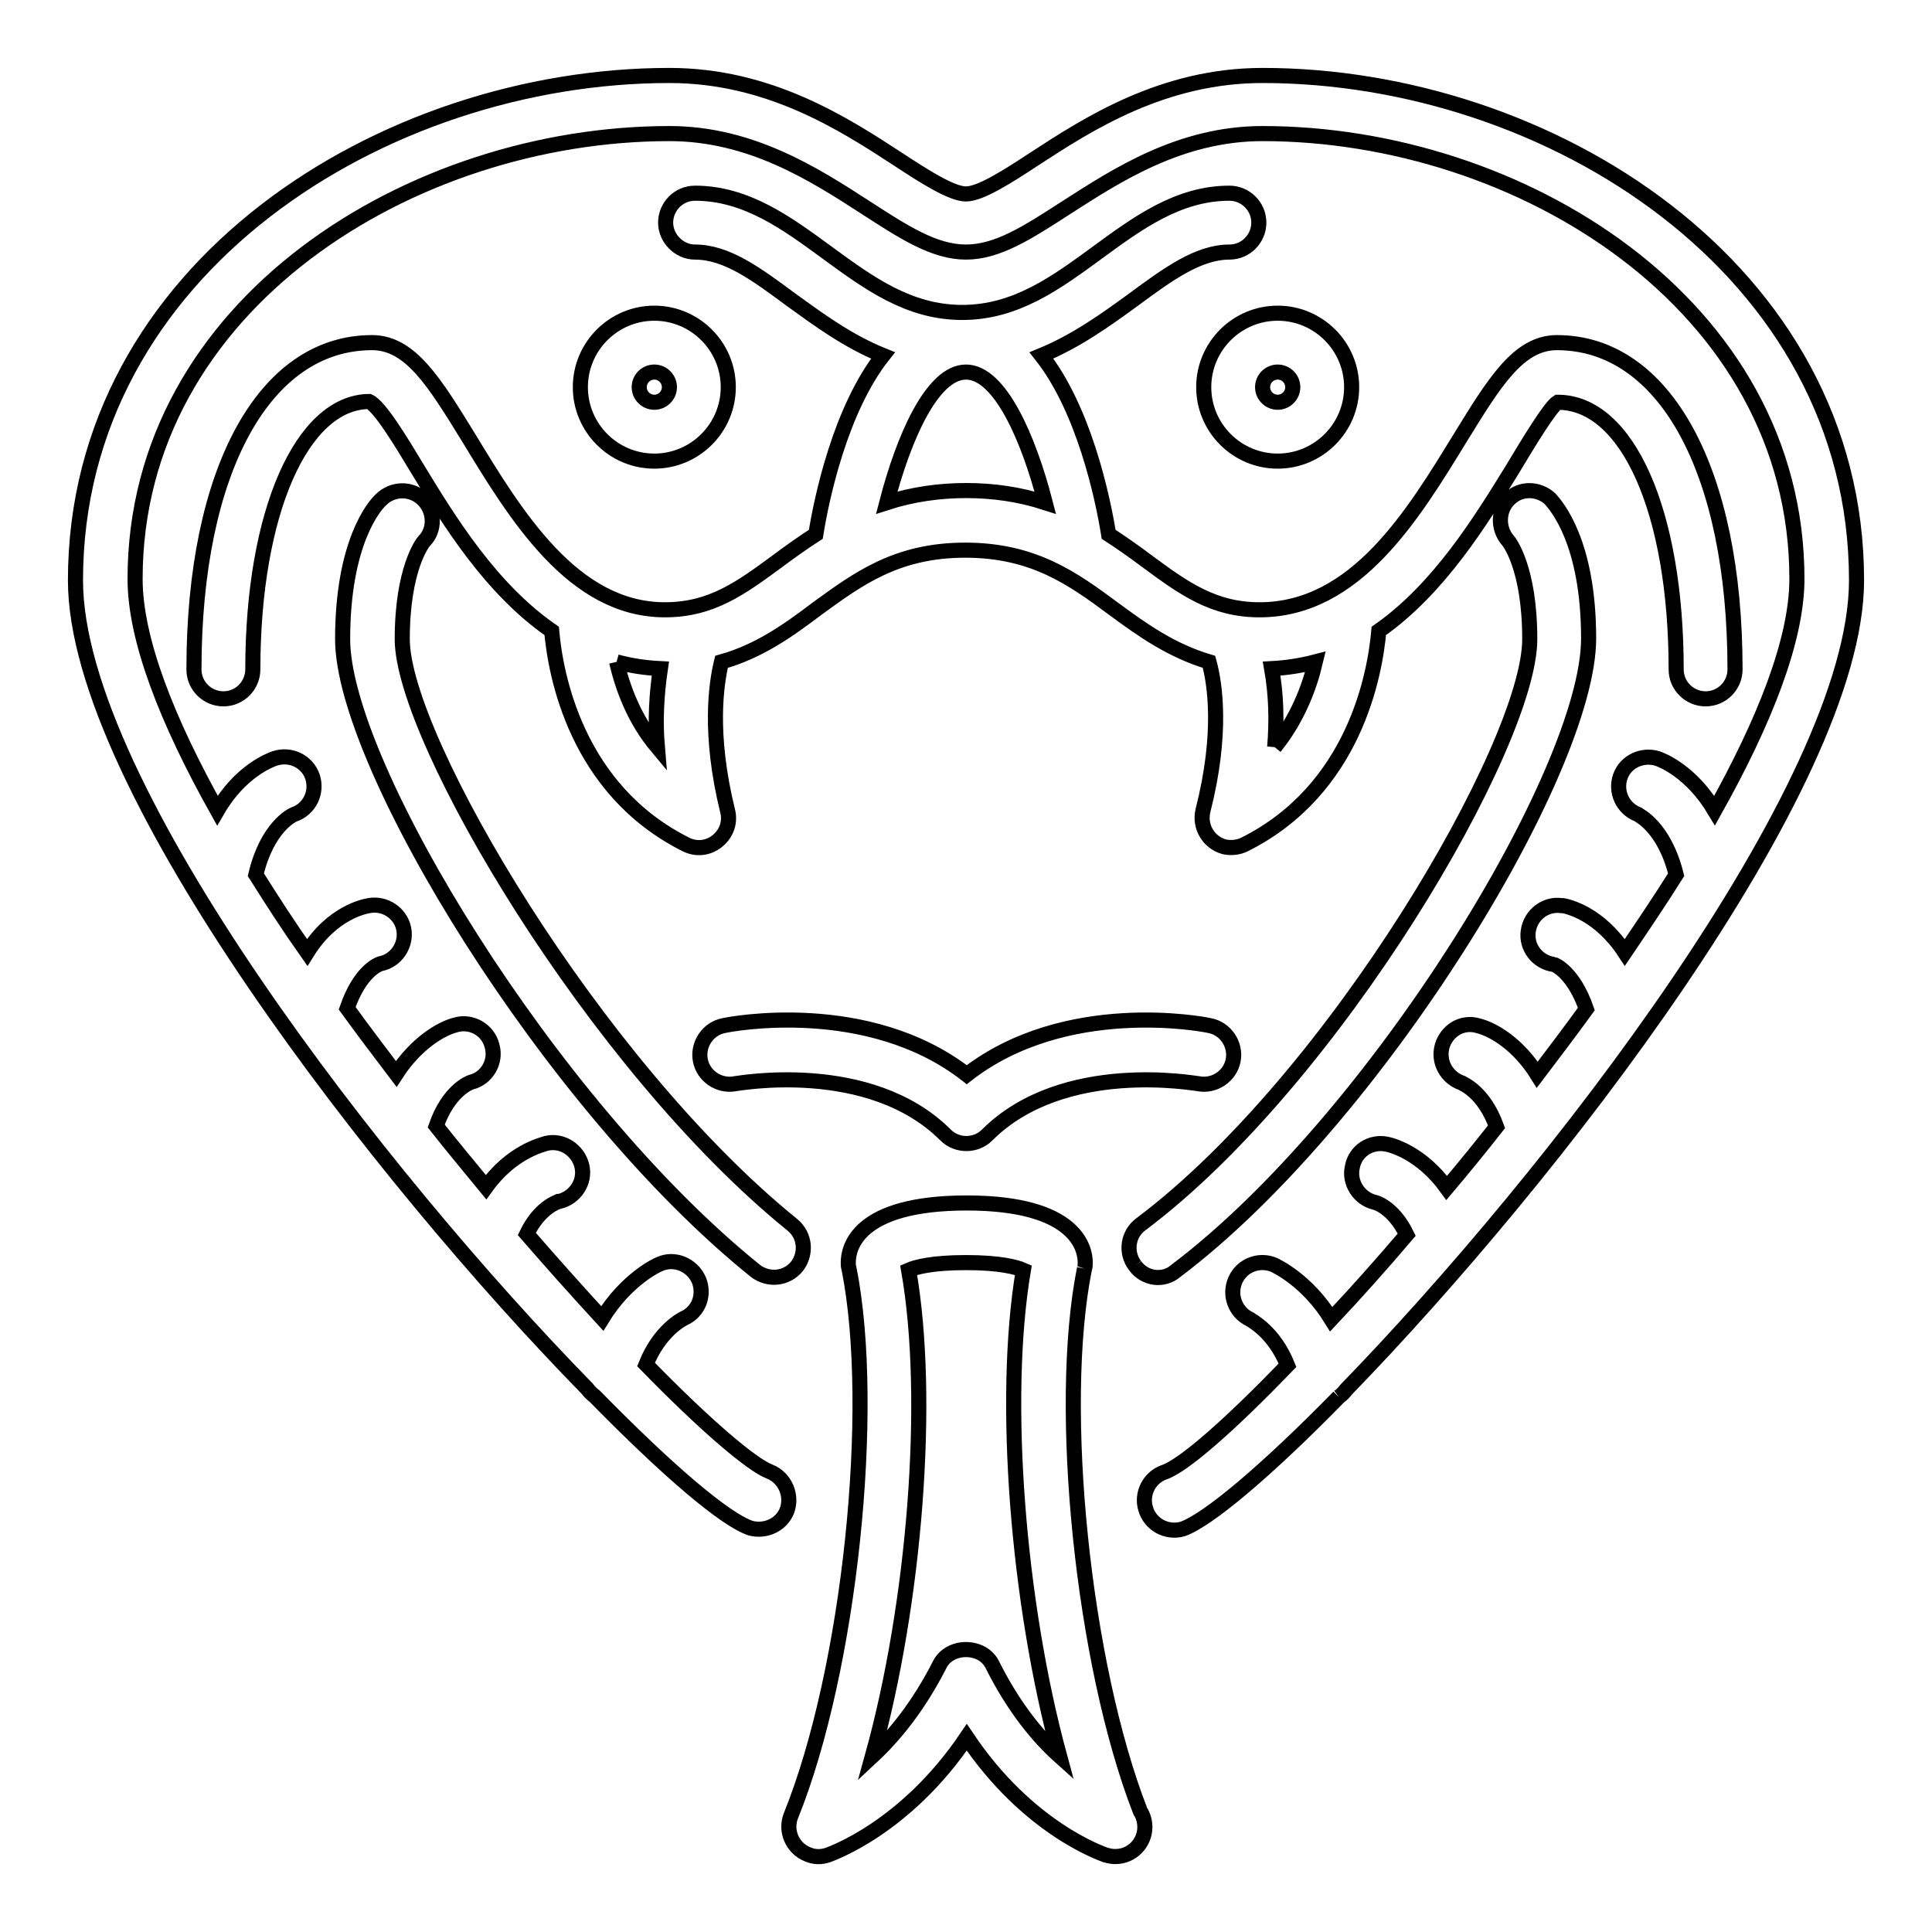 <?xml version="1.0" encoding="utf-8"?>
<!-- Svg Vector Icons : http://www.onlinewebfonts.com/icon -->
<!DOCTYPE svg PUBLIC "-//W3C//DTD SVG 1.1//EN" "http://www.w3.org/Graphics/SVG/1.1/DTD/svg11.dtd">
<svg version="1.1" xmlns="http://www.w3.org/2000/svg" xmlns:xlink="http://www.w3.org/1999/xlink" x="0px" y="0px" viewBox="0 0 256 256" enable-background="new 0 0 256 256" xml:space="preserve">
<g> <path stroke-width="2" fill-opacity="0" stroke="#000000"  d="M177.4,185.1c-9.5,9.7-17.3,16.3-20.7,17.5c-2.1,0.6-4.3-0.6-4.9-2.7c-0.6-2,0.5-4.1,2.4-4.8 c2.5-0.8,8.6-6.1,16.4-14.2c-1.8-4.5-4.9-6-5-6.1c-1.9-0.9-2.8-3.2-1.9-5.2c0.9-2,3.2-2.8,5.1-2c0.2,0.1,4.4,2,7.6,7.2 c3.2-3.4,6.6-7.2,10-11.2c-1.8-3.7-4.2-4.3-4.3-4.3c-2-0.5-3.4-2.6-2.9-4.7c0.4-2.1,2.4-3.4,4.5-3c0.6,0.1,4.6,1.1,8,5.8 c2.2-2.6,4.4-5.3,6.6-8.1c-1.7-4.7-4.5-5.7-4.6-5.8c-2-0.7-3.2-2.8-2.6-4.9c0.6-2,2.6-3.3,4.7-2.7c2.1,0.5,5.4,2.5,7.9,6.5 c2.2-2.9,4.4-5.8,6.5-8.7c-1.7-4.9-4.2-5.9-4.3-5.9c-2.2-0.3-3.7-2.3-3.4-4.4c0.3-2.2,2.3-3.7,4.4-3.4c0.1,0,0.2,0,0.2,0 c0.6,0.1,4.8,1,8.2,6.2c2.3-3.4,4.6-6.8,6.8-10.3c-1.6-6.4-5-7.9-5.1-8c-2-0.8-3-3-2.3-5c0.7-2,2.9-3,4.9-2.4 c0.6,0.2,4.5,1.7,7.6,6.9c6.6-11.8,10.9-22.6,10.9-30.7c0-36.4-36.8-59-70.8-59c-10.9,0-19.3,5.5-26,9.8c-5.1,3.3-9.1,5.9-13.3,5.9 c-4.2,0-8.2-2.6-13.3-5.9c-6.8-4.4-15.2-9.8-26-9.8c-34.1,0-70.8,22.6-70.8,59c0,8.1,4.3,18.9,10.9,30.7c3-5.2,7-6.7,7.6-6.9 c2.1-0.7,4.3,0.4,5,2.4c0.7,2.1-0.4,4.3-2.4,5c-0.3,0.1-3.6,1.7-5.1,8c2.2,3.5,4.4,6.9,6.8,10.3c3.3-5.3,7.6-6.1,8.2-6.2 c2.1-0.4,4.2,1,4.6,3.1c0.4,2.1-1,4.2-3.1,4.6l0,0c-0.3,0.1-2.7,1-4.4,5.9c2.1,2.9,4.3,5.8,6.5,8.7c2.6-4,5.9-6,7.9-6.5 c2.1-0.6,4.3,0.7,4.8,2.8c0.6,2.1-0.7,4.3-2.8,4.8l0,0c-0.3,0.1-3,1.2-4.6,5.8c2.2,2.8,4.4,5.4,6.6,8.1c3.4-4.7,7.4-5.6,8-5.8 c2.1-0.5,4.2,0.9,4.7,3s-0.9,4.2-3,4.7c0,0-0.1,0-0.1,0c-0.2,0.1-2.5,0.8-4.2,4.3c3.3,3.8,6.6,7.5,10,11.2c3.2-5.2,7.3-7.1,7.6-7.2 c2-0.9,4.3,0.1,5.2,2.1c0.8,2,0,4.2-2,5.1c-0.2,0.1-3.2,1.6-5,6.1c7.8,8,14,13.3,16.4,14.2c2,0.8,3,3.1,2.3,5.1 c-0.7,1.9-2.8,2.9-4.8,2.4c-3.4-1.1-11.1-7.7-20.7-17.5c-0.4-0.3-0.7-0.6-1-1C50.6,156.2,10,104.2,10,76.9C10,35.6,50.8,10,88.7,10 c13.2,0,23.1,6.4,30.3,11.1c3.5,2.3,7.1,4.6,9,4.6s5.5-2.3,9-4.6c7.2-4.7,17.1-11.1,30.3-11.1c37.8,0,78.7,25.6,78.7,66.9 c0,27.3-40.6,79.4-67.6,107.2C178.1,184.5,177.8,184.8,177.4,185.1 M130.8,150.4c-1.5,1.5-4,1.5-5.5,0c0,0,0,0,0,0 c-10.1-10.1-27.7-6.8-27.9-6.8c-2.1,0.4-4.2-1-4.6-3.1c0,0,0,0,0,0c-0.4-2.1,1-4.2,3.1-4.6c0.8-0.2,19.1-3.7,32.2,6.5 c13.1-10.2,31.4-6.7,32.2-6.5c2.1,0.4,3.5,2.5,3.1,4.6s-2.5,3.5-4.6,3.1C158.5,143.6,140.9,140.3,130.8,150.4 M131.5,220.6 c-1.3-2.7-5.7-2.7-7,0c-2.8,5.5-6,9.4-8.9,12.1c5.6-20.2,7.8-47.3,4.8-64.4c0.9-0.4,3.1-1,7.6-1c4.5,0,6.7,0.6,7.6,1 c-2.9,17.2-0.7,44.2,4.8,64.4C137.5,230.1,134.3,226.2,131.5,220.6 M143.7,168.1c0.1-0.3,0.1-0.5,0.1-0.8c0-1.8-1.1-7.9-15.7-7.9 c-14.6,0-15.7,6-15.7,7.9c0,0.3,0,0.5,0.1,0.8c3.7,18.6,0.1,53.2-7.7,72.5c-0.8,2,0.2,4.3,2.2,5.1c0.9,0.4,1.8,0.4,2.7,0.1 c0.5-0.2,10.3-3.6,18.4-15.6c8.1,12.1,17.9,15.4,18.4,15.6c0.4,0.1,0.8,0.2,1.2,0.2h0.1c2.2,0,3.9-1.8,3.9-3.9 c0-0.7-0.2-1.5-0.6-2.1C143.5,220.5,140,186.5,143.7,168.1 M169.3,49.3c1.1,0,2,0.9,2,2s-0.9,2-2,2c0,0,0,0,0,0c-1.1,0-2-0.9-2-2 C167.3,50.2,168.2,49.3,169.3,49.3 M159.5,51.3c0,5.4,4.4,9.8,9.8,9.8c5.4,0,9.8-4.4,9.8-9.8c0-5.4-4.4-9.8-9.8-9.8 C163.9,41.5,159.5,45.9,159.5,51.3 M84.7,51.3c0-1.1,0.9-2,2-2c1.1,0,2,0.9,2,2c0,1.1-0.9,2-2,2C85.6,53.3,84.7,52.4,84.7,51.3  M96.5,51.3c0-5.4-4.4-9.8-9.8-9.8c-5.4,0-9.8,4.4-9.8,9.8c0,5.4,4.4,9.8,9.8,9.8C92.1,61.1,96.5,56.7,96.5,51.3 M45.4,84.7 c0-12.8,4.2-17.7,5.1-18.5c1.5-1.5,4-1.6,5.6,0c1.5,1.5,1.6,4,0.1,5.5c-0.2,0.2-2.9,3.7-2.9,13c0,13.1,25.5,56.4,51.7,77.6 c1.7,1.4,1.9,3.8,0.6,5.5c-1.4,1.7-3.8,1.9-5.5,0.6l0,0C72.9,146.5,45.4,101.3,45.4,84.7 M150.4,167.7c-1.3-1.7-1-4.2,0.8-5.5 c0,0,0,0,0,0c25.6-19.2,51.5-63.6,51.5-77.5c0-9.6-2.8-13-2.9-13.1c-1.4-1.6-1.3-4.1,0.2-5.5c1.5-1.5,3.9-1.4,5.4,0 c0.8,0.9,5.1,5.7,5.1,18.5c0,17.6-28.3,63.9-54.7,83.8C154.2,169.8,151.7,169.5,150.4,167.7 M81.7,87.7c1.8,0.5,3.8,0.8,5.8,0.9 c-0.5,3.4-0.7,6.9-0.4,10.4C84,95.3,82.5,91.1,81.7,87.7 M128,49.3c4.5,0,8.3,8.8,10.5,17.3c-3.4-1.1-6.9-1.6-10.5-1.6 c-3.5,0-7.1,0.5-10.5,1.6C119.7,58.1,123.5,49.3,128,49.3 M168.9,99c0.3-3.5,0.2-7-0.4-10.4c1.9-0.1,3.9-0.4,5.8-0.9 C173.5,91.1,171.9,95.3,168.9,99 M62.1,58c-4.5-7.3-7.7-12.6-12.8-12.6c-14.3,0-23.6,17-23.6,43.3c0,2.2,1.8,3.9,3.9,3.9 c2.2,0,3.9-1.8,3.9-3.9c0,0,0,0,0,0c0-20.8,6.5-35.4,15.4-35.5c1.4,0.6,4.3,5.4,6.4,8.9C59.5,69,65,78,73.1,83.6 c0.5,5.7,3.2,21,17.8,28.3c1.4,0.7,3,0.5,4.2-0.5c1.2-1,1.7-2.5,1.3-4c-2.5-10.2-1.5-16.8-0.8-19.7c5-1.4,8.9-4.2,12.6-7 c5.5-4,10.6-7.8,19.7-7.8c9.1,0,14.3,3.8,19.7,7.8c3.8,2.8,7.6,5.5,12.6,7c0.8,2.9,1.8,9.5-0.8,19.7c-0.5,2.1,0.7,4.2,2.8,4.8 c0.9,0.2,1.9,0.1,2.7-0.3c14.6-7.3,17.3-22.6,17.8-28.3c8-5.6,13.5-14.6,17.7-21.4c2.1-3.5,5-8.3,6-8.9c9.3,0,15.7,14.6,15.7,35.4 c0,2.2,1.8,3.9,3.9,3.9c2.2,0,3.9-1.8,3.9-3.9c0-26.3-9.3-43.3-23.6-43.3c-5.1,0-8.3,5.3-12.8,12.6c-6.2,10.1-13.8,22.8-26.6,22.8 c-6.1,0-10-2.8-15-6.5c-1.6-1.2-3.3-2.4-5-3.5c-0.8-5-3.3-16.6-8.9-23.7c4.6-1.9,8.5-4.7,12.2-7.4c4.6-3.4,8.6-6.3,12.7-6.3 c2.2,0,3.9-1.8,3.9-3.9c0-2.2-1.8-3.9-3.9-3.9c-6.8,0-12.2,4-17.4,7.8c-5.6,4.1-10.9,8-18,8c-7.1,0-12.4-3.9-18-8 c-5.2-3.8-10.6-7.8-17.4-7.8c-2.2,0-3.9,1.8-3.9,3.9s1.8,3.9,3.9,3.9c0,0,0,0,0,0c4.2,0,8.1,2.9,12.7,6.3c3.6,2.6,7.5,5.5,12.2,7.4 c-5.6,7.1-8.1,18.7-8.9,23.7c-1.7,1.1-3.4,2.3-5,3.5c-4.9,3.6-8.8,6.5-15,6.5C75.9,80.8,68.3,68.2,62.1,58"/></g>
</svg>